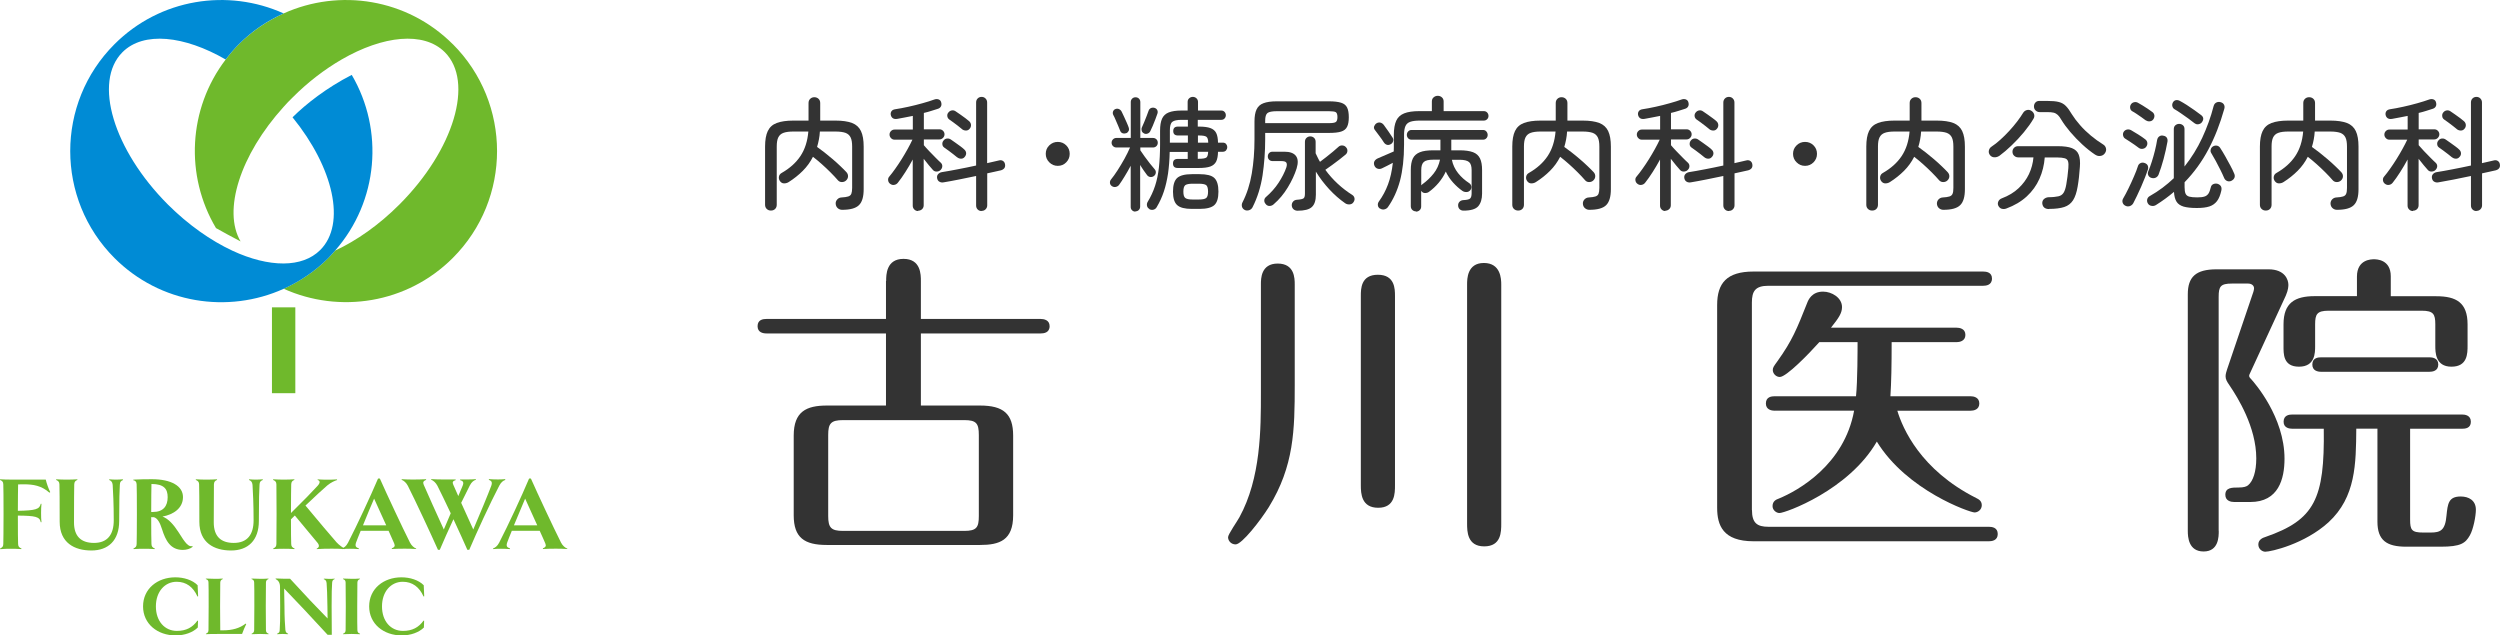 <?xml version="1.0" encoding="UTF-8"?><svg id="_レイヤー_1" xmlns="http://www.w3.org/2000/svg" viewBox="0 0 303.73 77.2"><defs><style>.cls-1{fill:#008bd5;}.cls-2{fill:#333;}.cls-3{fill:#6fb92c;}</style></defs><g><path class="cls-2" d="M93.65,25.58c-.19,0-.35-.06-.49-.19-.14-.13-.21-.3-.21-.51v-7.07c0-.8,.11-1.43,.33-1.89s.58-.79,1.09-.98,1.18-.29,2.02-.29h1.84v-2.13c0-.22,.07-.39,.21-.52,.14-.13,.3-.19,.49-.19,.2,0,.37,.06,.51,.19,.14,.13,.21,.3,.21,.52v2.13h1.86c.84,0,1.51,.1,2.01,.29s.86,.52,1.08,.98,.33,1.09,.33,1.89v5.18c0,.92-.19,1.57-.58,1.94-.39,.38-1.07,.56-2.04,.56-.2,0-.38-.07-.53-.2s-.24-.32-.25-.55c-.01-.2,.06-.37,.2-.52s.31-.22,.5-.23c.36-.02,.63-.06,.82-.12,.19-.06,.32-.17,.38-.33s.1-.39,.1-.7v-5.03c0-.49-.06-.86-.19-1.12s-.33-.44-.62-.55c-.29-.1-.69-.16-1.21-.16h-1.9c-.02,.34-.06,.66-.12,.97-.06,.31-.13,.61-.22,.9,.27,.19,.57,.41,.9,.67s.66,.53,1,.82c.34,.29,.65,.57,.94,.85,.29,.27,.53,.52,.73,.73,.14,.16,.2,.33,.19,.52-.01,.19-.09,.35-.24,.49-.14,.13-.31,.19-.51,.19-.2,0-.36-.08-.49-.23-.25-.29-.55-.61-.89-.95-.34-.34-.7-.68-1.07-1.01-.37-.33-.72-.62-1.06-.88-.32,.63-.73,1.2-1.23,1.7s-1.07,.96-1.72,1.37c-.17,.11-.36,.16-.56,.16-.21,0-.37-.1-.5-.28-.12-.17-.16-.35-.12-.55s.15-.34,.33-.44c.98-.56,1.74-1.24,2.28-2.05,.54-.81,.86-1.8,.96-2.98h-1.81c-.51,0-.91,.05-1.21,.16-.29,.1-.5,.29-.63,.55s-.19,.63-.19,1.12v7.07c0,.21-.07,.38-.2,.51-.14,.13-.3,.19-.5,.19Z"/><path class="cls-2" d="M111.54,25.64c-.18,0-.33-.06-.46-.19s-.19-.28-.19-.47v-5.6c-.28,.52-.58,1.03-.9,1.53s-.62,.93-.91,1.29c-.11,.14-.25,.23-.43,.26-.18,.04-.35-.01-.52-.14-.13-.1-.21-.24-.23-.41s.02-.33,.14-.46c.22-.26,.46-.57,.72-.94s.52-.75,.78-1.17c.26-.41,.5-.83,.73-1.24,.23-.41,.42-.79,.58-1.13h-2.17c-.17,0-.31-.06-.43-.19-.12-.12-.18-.27-.18-.43,0-.17,.06-.31,.18-.43s.26-.18,.43-.18h2.22v-1.66c-.33,.07-.65,.13-.97,.19-.32,.06-.62,.12-.91,.17-.24,.04-.42,.01-.55-.08s-.21-.22-.25-.4c-.03-.17,0-.32,.09-.45,.09-.13,.24-.21,.46-.24,.47-.07,1-.17,1.59-.3,.59-.13,1.16-.27,1.72-.43,.55-.15,1.02-.3,1.4-.44,.21-.08,.4-.08,.56-.02,.17,.07,.27,.19,.31,.37,.05,.19,.04,.35-.04,.49s-.2,.23-.37,.28c-.24,.08-.5,.16-.79,.25-.28,.09-.59,.18-.91,.25v1.99h1.9c.17,0,.31,.06,.43,.18s.18,.26,.18,.43c0,.16-.06,.3-.18,.43-.12,.12-.27,.19-.43,.19h-1.9v.7c.16,.19,.37,.43,.64,.71,.27,.28,.54,.56,.8,.82,.26,.27,.47,.46,.61,.59,.13,.12,.19,.26,.19,.42s-.06,.3-.17,.43c-.11,.13-.26,.21-.46,.23s-.36-.04-.49-.17c-.13-.14-.3-.34-.51-.59-.21-.25-.42-.52-.63-.79v5.65c0,.19-.07,.35-.19,.47-.13,.12-.29,.19-.48,.19Zm7.72,0c-.19,0-.35-.06-.48-.19s-.19-.29-.19-.49v-3.58c-.7,.15-1.4,.29-2.09,.43-.69,.14-1.31,.25-1.84,.34-.19,.04-.36,.02-.52-.07-.16-.08-.25-.23-.29-.44-.03-.2,.01-.36,.13-.49s.27-.21,.46-.24c.51-.08,1.14-.19,1.9-.34,.75-.14,1.51-.3,2.25-.46v-7.66c0-.2,.06-.36,.19-.49s.29-.19,.48-.19c.18,0,.34,.06,.47,.19s.2,.29,.2,.49v7.37c.28-.06,.54-.12,.79-.18s.46-.11,.65-.15c.18-.05,.34-.03,.48,.06,.14,.09,.22,.22,.25,.39,.04,.2,.01,.36-.08,.49-.1,.12-.23,.21-.41,.26-.22,.05-.47,.11-.76,.17-.29,.06-.59,.13-.91,.2v3.88c0,.2-.07,.36-.2,.49s-.29,.19-.47,.19Zm-2.98-6.53c-.12-.1-.27-.22-.46-.37-.19-.14-.38-.29-.58-.44s-.37-.27-.52-.37c-.14-.1-.22-.23-.23-.4-.02-.17,.03-.32,.14-.45,.11-.15,.25-.23,.43-.25,.17-.02,.34,.03,.49,.14,.15,.1,.33,.22,.53,.37s.41,.3,.61,.44c.2,.15,.35,.27,.45,.37,.15,.13,.23,.28,.24,.46,0,.17-.06,.33-.19,.47-.11,.13-.25,.2-.42,.2-.17,0-.33-.05-.48-.17Zm.6-3.42c-.12-.1-.27-.22-.46-.37-.19-.15-.38-.29-.58-.44-.2-.15-.37-.27-.52-.37-.13-.1-.21-.23-.23-.4s.02-.32,.14-.45c.12-.15,.27-.23,.44-.25,.17-.02,.33,.03,.47,.14,.15,.1,.33,.23,.54,.37,.21,.15,.41,.3,.61,.44,.19,.14,.35,.27,.46,.37,.14,.13,.21,.28,.22,.46,0,.18-.05,.33-.18,.47-.11,.13-.25,.2-.43,.2-.17,0-.34-.05-.49-.17Z"/><path class="cls-2" d="M128.51,20.15c-.4,0-.74-.14-1.03-.43s-.43-.63-.43-1.03,.14-.75,.43-1.03,.63-.42,1.03-.42,.75,.14,1.03,.42,.42,.62,.42,1.03-.14,.74-.42,1.03-.62,.43-1.03,.43Z"/><path class="cls-2" d="M137.95,25.71c-.16,0-.3-.05-.41-.16-.12-.11-.17-.25-.17-.42v-4.99c-.24,.45-.48,.88-.73,1.28-.24,.4-.47,.75-.68,1.04-.1,.13-.23,.21-.4,.25-.17,.04-.33,0-.48-.1-.14-.1-.22-.23-.23-.39s.03-.3,.14-.43c.23-.28,.49-.64,.78-1.09s.57-.92,.85-1.42c.27-.5,.5-.95,.67-1.36h-1.65c-.17,0-.31-.06-.42-.17s-.17-.25-.17-.41,.06-.3,.17-.41,.25-.17,.42-.17h1.74v-4.36c0-.17,.06-.31,.17-.42,.11-.11,.25-.16,.41-.16s.3,.05,.41,.16c.11,.11,.17,.25,.17,.42v4.36h1.53c.18,0,.32,.06,.43,.17s.16,.25,.16,.41-.05,.3-.16,.41-.25,.17-.43,.17h-1.53v.34c.14,.21,.31,.46,.52,.75,.21,.29,.42,.57,.64,.85,.22,.28,.41,.51,.58,.7,.11,.13,.16,.27,.14,.43s-.09,.29-.22,.39c-.13,.1-.27,.14-.43,.13-.16-.02-.29-.09-.4-.22-.13-.17-.27-.36-.42-.58-.15-.21-.29-.44-.43-.67v5.06c0,.17-.06,.31-.17,.42-.11,.11-.25,.16-.41,.16Zm-1.11-9.54c-.16,.06-.31,.07-.45,.02-.14-.05-.24-.15-.3-.31-.06-.16-.14-.36-.24-.59-.1-.23-.2-.47-.31-.72-.1-.25-.2-.45-.29-.61-.07-.15-.07-.29-.02-.43,.06-.14,.15-.23,.28-.28,.15-.06,.29-.06,.43,0,.14,.06,.25,.16,.33,.31,.08,.16,.18,.36,.29,.61,.11,.25,.22,.49,.33,.73s.18,.43,.23,.57c.06,.17,.06,.32,0,.44-.06,.12-.16,.22-.3,.28Zm2.16,.04c-.15-.07-.25-.17-.29-.31-.04-.14-.04-.28,.02-.42,.09-.18,.18-.39,.28-.64,.1-.24,.2-.49,.3-.75,.1-.25,.18-.47,.24-.65,.05-.14,.14-.24,.28-.31,.14-.06,.29-.07,.45-.02,.15,.05,.26,.14,.32,.27s.07,.27,.02,.42c-.06,.19-.14,.42-.25,.69-.1,.27-.21,.54-.32,.8s-.21,.48-.3,.65c-.07,.14-.18,.24-.33,.29-.15,.06-.29,.05-.43-.02Zm.63,9.17c-.16-.09-.25-.22-.28-.39-.03-.17,0-.32,.08-.46,.38-.62,.68-1.27,.9-1.94,.22-.67,.38-1.42,.47-2.25,.09-.82,.14-1.76,.14-2.81v-1.66c0-.61,.08-1.09,.24-1.45,.16-.35,.43-.61,.81-.76,.38-.15,.89-.23,1.54-.23h.76v-1.05c0-.18,.06-.33,.19-.44,.12-.11,.27-.17,.44-.17s.32,.06,.44,.17c.12,.12,.19,.26,.19,.44v1.05h2.83c.17,0,.3,.06,.4,.17,.1,.11,.15,.24,.15,.4,0,.15-.05,.28-.15,.39-.1,.11-.23,.17-.4,.17h-2.86v.82h.13c.6,0,1.07,.06,1.4,.18,.33,.12,.57,.32,.71,.6,.14,.28,.21,.67,.22,1.17h.58c.17,0,.3,.05,.4,.16,.09,.11,.14,.24,.14,.39s-.05,.28-.14,.39c-.1,.11-.23,.17-.4,.17h-.58c-.01,.5-.08,.89-.22,1.18-.14,.28-.38,.49-.71,.61-.33,.12-.8,.18-1.4,.18h-2.56c-.39,0-.58-.18-.58-.55s.19-.55,.58-.55h1.21v-.85h-2.19c-.02,.96-.09,1.83-.2,2.61-.12,.78-.28,1.5-.5,2.17-.22,.67-.51,1.31-.88,1.93-.09,.16-.22,.26-.4,.31-.18,.04-.35,.02-.51-.08Zm2.5-8.05h2.19v-.87h-1.2c-.39,0-.58-.18-.58-.54s.19-.54,.58-.54h1.2v-.82h-.75c-.57,0-.95,.08-1.15,.25s-.29,.51-.29,1.02v1.5Zm2.67,8.05c-.85,0-1.44-.15-1.78-.46-.34-.3-.51-.85-.51-1.64s.17-1.35,.51-1.66c.34-.3,.93-.46,1.78-.46h.94c.86,0,1.46,.15,1.79,.46,.33,.31,.5,.86,.5,1.66s-.17,1.34-.5,1.64-.93,.46-1.79,.46h-.94Zm.09-1.14h.76c.44,0,.74-.06,.89-.18,.15-.12,.23-.38,.23-.78s-.08-.67-.23-.79c-.15-.11-.45-.17-.89-.17h-.76c-.43,0-.72,.06-.88,.17-.16,.12-.24,.38-.24,.79s.08,.66,.24,.78c.16,.12,.45,.18,.88,.18Zm.64-6.91h1.26c0-.38-.09-.62-.23-.72-.15-.1-.44-.15-.89-.15h-.13v.87Zm0,1.96h.13c.45,0,.75-.05,.89-.14,.14-.09,.22-.33,.23-.71h-1.26v.85Z"/><path class="cls-2" d="M151.2,25.49c-.16-.08-.26-.21-.31-.38-.04-.18-.03-.34,.05-.5,.54-1.05,.92-2.22,1.14-3.52,.22-1.3,.33-2.68,.33-4.15v-2.16c0-.63,.08-1.12,.25-1.48,.17-.36,.44-.61,.84-.76,.39-.15,.93-.23,1.61-.23h6.35c.63,0,1.12,.06,1.47,.17s.59,.3,.73,.58c.14,.28,.21,.67,.21,1.18s-.07,.89-.21,1.17c-.14,.28-.38,.47-.73,.58s-.84,.16-1.47,.16h-7.75v.78c0,1.51-.11,2.97-.32,4.38-.22,1.41-.62,2.7-1.22,3.88-.09,.17-.23,.29-.42,.35-.19,.06-.37,.05-.55-.04Zm2.59-.69c-.13-.12-.19-.27-.19-.43s.06-.31,.19-.42c.62-.54,1.14-1.12,1.55-1.75,.41-.63,.73-1.25,.94-1.86,.08-.26,.08-.45,0-.58-.08-.13-.28-.19-.61-.19h-1.05c-.18,0-.32-.05-.43-.16s-.16-.24-.16-.4c0-.17,.05-.31,.16-.42s.25-.16,.43-.16h1.42c.68,0,1.15,.17,1.41,.52s.28,.85,.08,1.51c-.24,.76-.6,1.53-1.08,2.32s-1.04,1.46-1.69,2.02c-.13,.13-.29,.2-.47,.22-.19,.02-.35-.05-.49-.19Zm-.08-9.84h7.75c.41,0,.68-.04,.82-.13,.14-.09,.21-.29,.21-.6s-.07-.52-.2-.6-.41-.12-.82-.12h-6.37c-.55,0-.92,.08-1.11,.22-.19,.15-.28,.46-.28,.93v.3Zm3.93,10.64c-.19,0-.35-.06-.48-.17s-.2-.26-.22-.45c-.01-.19,.04-.35,.16-.49,.11-.13,.27-.21,.46-.22,.44-.03,.71-.09,.82-.18,.11-.09,.16-.28,.16-.57v-6.29c0-.2,.06-.36,.19-.48,.13-.12,.28-.18,.46-.18s.33,.06,.46,.18c.13,.12,.19,.28,.19,.48v1.39c.08,.17,.16,.34,.25,.52,.08,.18,.18,.35,.28,.52,.22-.16,.47-.35,.76-.58,.28-.23,.56-.45,.83-.67s.48-.41,.63-.55c.14-.14,.3-.2,.49-.19,.18,.01,.33,.08,.44,.21,.13,.13,.19,.28,.18,.46-.01,.18-.08,.32-.22,.44-.22,.18-.47,.38-.76,.61-.29,.23-.58,.44-.88,.66-.3,.21-.57,.41-.82,.58,.44,.61,.94,1.17,1.5,1.69s1.15,.97,1.77,1.36c.15,.1,.24,.23,.27,.39s0,.32-.12,.49c-.1,.16-.25,.25-.45,.27-.2,.02-.38-.02-.55-.13-.69-.48-1.34-1.05-1.95-1.71-.61-.66-1.15-1.37-1.62-2.14v2.8c0,.7-.16,1.2-.49,1.5-.32,.3-.9,.45-1.73,.45Z"/><path class="cls-2" d="M167.66,25.35c-.16-.11-.25-.25-.26-.42-.02-.17,.03-.32,.13-.46,.45-.62,.82-1.31,1.1-2.06,.28-.75,.48-1.63,.59-2.63-.22,.12-.45,.24-.69,.36s-.45,.22-.63,.31c-.18,.09-.36,.1-.54,.04-.18-.06-.31-.19-.39-.39-.07-.2-.06-.37,.02-.52,.08-.14,.22-.26,.4-.34,.15-.07,.34-.15,.58-.25,.23-.1,.47-.2,.72-.31s.46-.2,.64-.28c0-.14,.01-.28,.01-.42v-1.59c0-.73,.1-1.3,.29-1.72,.19-.42,.52-.72,.97-.9,.45-.18,1.07-.27,1.85-.27h1.51v-1.17c0-.21,.07-.38,.21-.5,.14-.12,.3-.19,.5-.19s.37,.06,.51,.19c.14,.12,.21,.29,.21,.5v1.17h4.88c.17,0,.31,.06,.41,.17,.1,.11,.16,.25,.16,.41s-.05,.29-.16,.4c-.11,.11-.24,.17-.41,.17h-7.76c-.51,0-.9,.05-1.18,.15-.28,.1-.47,.27-.58,.52-.11,.25-.17,.6-.17,1.06v1.2c0,1.69-.17,3.14-.49,4.37-.33,1.22-.82,2.29-1.47,3.21-.11,.15-.26,.24-.44,.28-.18,.04-.36,0-.52-.11Zm1.27-7.82c-.16,.09-.31,.11-.46,.05-.14-.05-.26-.15-.35-.29-.13-.21-.3-.46-.52-.75-.22-.29-.41-.54-.57-.76-.11-.14-.13-.29-.08-.44,.06-.15,.16-.28,.3-.37,.16-.09,.32-.11,.47-.07s.29,.13,.4,.28c.17,.23,.36,.49,.56,.78s.37,.54,.5,.75c.1,.14,.12,.29,.07,.46-.05,.16-.16,.29-.32,.37Zm3.1,8.15c-.17,0-.32-.06-.44-.17-.12-.11-.19-.27-.19-.46v-4.39c0-.59,.08-1.06,.25-1.41,.17-.35,.46-.6,.86-.76s.95-.23,1.64-.23h.85v-1.29h-3.51c-.17,0-.31-.06-.41-.17-.1-.11-.16-.25-.16-.41s.05-.3,.16-.42c.11-.12,.24-.18,.41-.18h8.68c.17,0,.31,.06,.41,.18,.1,.12,.16,.26,.16,.42s-.05,.3-.16,.41c-.11,.12-.24,.17-.41,.17h-3.85v1.29h.99c.7,0,1.25,.08,1.65,.23s.68,.41,.85,.76c.17,.35,.25,.82,.25,1.41v2.86c0,.67-.16,1.18-.47,1.54-.31,.35-.91,.53-1.79,.53-.19,0-.34-.06-.46-.17-.12-.11-.18-.26-.19-.44s.04-.33,.16-.46c.12-.13,.28-.2,.49-.21,.41-.02,.68-.08,.8-.19,.12-.1,.19-.32,.19-.65v-2.8c0-.47-.1-.8-.31-.98-.21-.18-.59-.28-1.16-.28h-.93c.12,.61,.38,1.15,.76,1.63s.84,.88,1.35,1.21c.14,.09,.22,.22,.25,.39,.02,.17-.01,.32-.11,.45-.12,.15-.27,.23-.45,.24-.18,.01-.35-.03-.51-.13-.41-.29-.79-.63-1.15-1.03s-.65-.84-.88-1.33c-.22,.49-.51,.94-.86,1.36s-.74,.78-1.16,1.09c-.14,.11-.3,.16-.49,.16s-.33-.07-.44-.22l-.04-.04v1.89c0,.19-.06,.34-.19,.46s-.28,.17-.46,.17Zm.64-3.16s.07-.09,.12-.12c.53-.38,.99-.82,1.38-1.31,.39-.49,.65-1.06,.78-1.69h-.81c-.57,0-.96,.09-1.16,.28-.21,.19-.31,.51-.31,.98v1.86Z"/><path class="cls-2" d="M184.44,25.58c-.19,0-.36-.06-.5-.19s-.21-.3-.21-.51v-7.07c0-.8,.11-1.43,.33-1.89s.58-.79,1.09-.98c.5-.19,1.18-.29,2.02-.29h1.84v-2.13c0-.22,.07-.39,.21-.52s.3-.19,.49-.19c.2,0,.37,.06,.51,.19s.21,.3,.21,.52v2.13h1.86c.84,0,1.51,.1,2.01,.29,.5,.19,.86,.52,1.08,.98s.33,1.09,.33,1.89v5.18c0,.92-.2,1.57-.58,1.94-.39,.38-1.07,.56-2.04,.56-.2,0-.38-.07-.53-.2-.16-.13-.24-.32-.25-.55-.01-.2,.06-.37,.2-.52,.14-.14,.31-.22,.5-.23,.36-.02,.63-.06,.82-.12,.19-.06,.32-.17,.38-.33,.06-.16,.1-.39,.1-.7v-5.03c0-.49-.06-.86-.19-1.12s-.33-.44-.62-.55c-.29-.1-.69-.16-1.21-.16h-1.9c-.02,.34-.06,.66-.12,.97s-.13,.61-.22,.9c.27,.19,.57,.41,.9,.67,.33,.26,.67,.53,1,.82,.34,.29,.65,.57,.94,.85,.29,.27,.53,.52,.73,.73,.14,.16,.2,.33,.19,.52s-.09,.35-.24,.49c-.14,.13-.31,.19-.51,.19-.2,0-.36-.08-.49-.23-.25-.29-.55-.61-.89-.95s-.7-.68-1.07-1.01c-.37-.33-.72-.62-1.06-.88-.32,.63-.73,1.2-1.23,1.7-.5,.5-1.07,.96-1.72,1.37-.17,.11-.36,.16-.56,.16-.21,0-.37-.1-.5-.28-.12-.17-.16-.35-.12-.55s.15-.34,.33-.44c.98-.56,1.74-1.24,2.28-2.05,.54-.81,.86-1.8,.96-2.98h-1.81c-.51,0-.91,.05-1.21,.16-.29,.1-.5,.29-.63,.55s-.19,.63-.19,1.12v7.07c0,.21-.07,.38-.2,.51-.14,.13-.3,.19-.5,.19Z"/><path class="cls-2" d="M202.33,25.64c-.18,0-.33-.06-.46-.19s-.19-.28-.19-.47v-5.6c-.28,.52-.58,1.03-.9,1.53-.32,.5-.62,.93-.91,1.29-.11,.14-.25,.23-.43,.26-.18,.04-.36-.01-.52-.14-.13-.1-.21-.24-.23-.41-.03-.17,.02-.33,.14-.46,.22-.26,.46-.57,.72-.94s.52-.75,.78-1.17c.26-.41,.5-.83,.73-1.24,.23-.41,.42-.79,.58-1.13h-2.17c-.17,0-.31-.06-.43-.19-.12-.12-.18-.27-.18-.43,0-.17,.06-.31,.18-.43,.12-.12,.26-.18,.43-.18h2.22v-1.66c-.33,.07-.65,.13-.97,.19-.32,.06-.62,.12-.91,.17-.24,.04-.42,.01-.55-.08s-.21-.22-.25-.4c-.03-.17,0-.32,.09-.45,.09-.13,.24-.21,.46-.24,.47-.07,1-.17,1.59-.3,.59-.13,1.16-.27,1.71-.43,.55-.15,1.02-.3,1.4-.44,.21-.08,.4-.08,.56-.02,.17,.07,.27,.19,.31,.37,.05,.19,.04,.35-.04,.49s-.21,.23-.38,.28c-.24,.08-.5,.16-.79,.25-.29,.09-.59,.18-.91,.25v1.99h1.9c.17,0,.31,.06,.43,.18,.12,.12,.18,.26,.18,.43,0,.16-.06,.3-.18,.43-.12,.12-.26,.19-.43,.19h-1.9v.7c.16,.19,.37,.43,.64,.71,.27,.28,.54,.56,.8,.82,.26,.27,.47,.46,.61,.59,.13,.12,.19,.26,.19,.42s-.05,.3-.17,.43c-.11,.13-.26,.21-.46,.23-.19,.02-.36-.04-.49-.17-.13-.14-.3-.34-.51-.59s-.42-.52-.63-.79v5.65c0,.19-.07,.35-.2,.47s-.29,.19-.48,.19Zm7.72,0c-.19,0-.35-.06-.48-.19s-.2-.29-.2-.49v-3.58c-.7,.15-1.4,.29-2.09,.43-.69,.14-1.31,.25-1.84,.34-.19,.04-.36,.02-.52-.07s-.25-.23-.29-.44c-.03-.2,.01-.36,.13-.49,.12-.13,.27-.21,.46-.24,.51-.08,1.14-.19,1.9-.34,.75-.14,1.51-.3,2.25-.46v-7.66c0-.2,.07-.36,.2-.49s.29-.19,.48-.19c.18,0,.34,.06,.47,.19s.2,.29,.2,.49v7.37c.28-.06,.54-.12,.79-.18,.24-.06,.46-.11,.65-.15,.18-.05,.34-.03,.48,.06s.22,.22,.25,.39c.04,.2,.01,.36-.08,.49-.1,.12-.23,.21-.41,.26-.22,.05-.47,.11-.76,.17s-.59,.13-.91,.2v3.88c0,.2-.07,.36-.2,.49s-.29,.19-.47,.19Zm-2.98-6.53c-.12-.1-.28-.22-.46-.37-.19-.14-.38-.29-.58-.44-.19-.15-.37-.27-.52-.37-.14-.1-.22-.23-.23-.4s.03-.32,.14-.45c.11-.15,.25-.23,.43-.25s.34,.03,.49,.14c.15,.1,.33,.22,.53,.37,.21,.15,.41,.3,.61,.44,.2,.15,.35,.27,.45,.37,.15,.13,.23,.28,.24,.46,0,.17-.06,.33-.2,.47-.11,.13-.25,.2-.42,.2-.17,0-.33-.05-.48-.17Zm.6-3.42c-.12-.1-.27-.22-.46-.37-.18-.15-.38-.29-.58-.44-.2-.15-.38-.27-.52-.37-.13-.1-.21-.23-.23-.4-.02-.17,.03-.32,.14-.45,.12-.15,.27-.23,.44-.25,.17-.02,.33,.03,.47,.14,.15,.1,.33,.23,.54,.37,.21,.15,.41,.3,.61,.44,.2,.14,.35,.27,.46,.37,.14,.13,.21,.28,.22,.46,0,.18-.05,.33-.18,.47-.11,.13-.25,.2-.43,.2-.17,0-.34-.05-.49-.17Z"/><path class="cls-2" d="M219.3,20.15c-.4,0-.74-.14-1.03-.43-.29-.28-.43-.63-.43-1.03s.14-.75,.43-1.03c.28-.28,.63-.42,1.03-.42s.75,.14,1.03,.42c.28,.28,.42,.62,.42,1.03s-.14,.74-.42,1.03c-.28,.28-.62,.43-1.03,.43Z"/><path class="cls-2" d="M227.44,25.58c-.19,0-.35-.06-.49-.19-.14-.13-.21-.3-.21-.51v-7.07c0-.8,.11-1.43,.33-1.89s.58-.79,1.09-.98c.5-.19,1.18-.29,2.01-.29h1.84v-2.13c0-.22,.07-.39,.21-.52,.14-.13,.3-.19,.5-.19s.37,.06,.51,.19c.14,.13,.21,.3,.21,.52v2.13h1.86c.84,0,1.51,.1,2.01,.29,.5,.19,.86,.52,1.08,.98s.33,1.09,.33,1.89v5.18c0,.92-.19,1.57-.58,1.94-.39,.38-1.07,.56-2.04,.56-.2,0-.38-.07-.53-.2-.15-.13-.24-.32-.25-.55,0-.2,.06-.37,.2-.52,.14-.14,.31-.22,.5-.23,.36-.02,.63-.06,.82-.12s.32-.17,.38-.33c.07-.16,.1-.39,.1-.7v-5.03c0-.49-.06-.86-.19-1.12s-.33-.44-.62-.55c-.29-.1-.69-.16-1.21-.16h-1.9c-.02,.34-.06,.66-.12,.97-.06,.31-.13,.61-.22,.9,.27,.19,.57,.41,.9,.67,.33,.26,.66,.53,1,.82s.65,.57,.94,.85c.29,.27,.53,.52,.73,.73,.14,.16,.21,.33,.2,.52-.01,.19-.09,.35-.24,.49-.14,.13-.31,.19-.51,.19-.2,0-.37-.08-.5-.23-.25-.29-.55-.61-.89-.95-.34-.34-.7-.68-1.07-1.01-.37-.33-.72-.62-1.06-.88-.32,.63-.73,1.2-1.23,1.7-.5,.5-1.07,.96-1.72,1.37-.17,.11-.36,.16-.56,.16s-.37-.1-.5-.28c-.12-.17-.16-.35-.12-.55s.15-.34,.33-.44c.98-.56,1.74-1.24,2.28-2.05s.86-1.8,.96-2.98h-1.81c-.51,0-.91,.05-1.21,.16-.29,.1-.5,.29-.63,.55s-.19,.63-.19,1.12v7.07c0,.21-.07,.38-.2,.51s-.3,.19-.5,.19Z"/><path class="cls-2" d="M242.89,18.94c-.18,.12-.38,.18-.59,.17-.21,0-.39-.09-.53-.26-.13-.17-.18-.35-.14-.55s.14-.36,.32-.48c.35-.23,.71-.51,1.08-.85,.37-.33,.73-.69,1.08-1.07,.35-.38,.67-.76,.96-1.14,.29-.38,.53-.73,.73-1.06,.11-.17,.26-.28,.45-.33,.19-.05,.37-.02,.54,.09,.17,.1,.28,.25,.34,.43,.05,.19,.03,.37-.08,.54-.31,.53-.7,1.07-1.16,1.63-.46,.56-.96,1.09-1.48,1.59-.52,.5-1.02,.93-1.51,1.29Zm6.08,6.46c-.52,0-.8-.23-.85-.69-.01-.22,.06-.4,.21-.53,.15-.13,.34-.21,.57-.22,.51,0,.9-.05,1.18-.11,.28-.06,.49-.21,.63-.43,.14-.22,.25-.56,.33-1.02,.05-.29,.1-.6,.14-.93s.08-.68,.11-1.05c.03-.36,.02-.63-.04-.82-.06-.19-.19-.31-.4-.37-.21-.06-.51-.1-.92-.1h-1.51c-.07,.92-.28,1.78-.64,2.59-.36,.81-.87,1.52-1.54,2.14s-1.5,1.11-2.5,1.48c-.19,.07-.38,.07-.56,.02-.18-.06-.32-.19-.41-.39-.07-.17-.06-.34,.02-.51,.08-.17,.22-.29,.41-.36,.82-.31,1.5-.72,2.04-1.23,.54-.51,.97-1.09,1.27-1.73,.3-.64,.48-1.32,.54-2.02h-1.86c-.19,0-.35-.07-.49-.2s-.2-.3-.2-.49,.07-.35,.2-.48,.3-.19,.49-.19h4.81c.75,0,1.33,.08,1.73,.24s.68,.42,.82,.79c.14,.36,.19,.86,.14,1.49-.03,.45-.07,.87-.11,1.25-.04,.38-.1,.76-.16,1.13-.12,.72-.31,1.28-.56,1.67s-.61,.67-1.07,.82c-.46,.15-1.07,.23-1.83,.23Zm5.6-6.59c-.54-.36-1.07-.78-1.6-1.27-.53-.49-1.01-.99-1.45-1.51-.44-.52-.8-1.01-1.08-1.47-.15-.26-.29-.46-.43-.59-.14-.13-.31-.23-.5-.28-.2-.05-.46-.07-.8-.07h-.91c-.19,0-.35-.07-.49-.2s-.2-.3-.2-.49,.06-.35,.18-.48c.12-.13,.28-.19,.46-.19h.96c.6,0,1.07,.04,1.42,.13s.63,.25,.86,.49c.23,.23,.47,.57,.73,1.01,.27,.43,.6,.87,1,1.32,.39,.45,.83,.87,1.31,1.27s.97,.75,1.47,1.06c.19,.11,.31,.27,.36,.48,.05,.21,0,.4-.12,.58-.13,.19-.31,.31-.53,.34-.22,.04-.43,0-.62-.13Z"/><path class="cls-2" d="M258.19,24.98c-.16-.08-.26-.21-.31-.37-.05-.17-.03-.34,.08-.52,.19-.32,.4-.72,.63-1.19,.23-.47,.45-.95,.66-1.44,.21-.48,.38-.91,.49-1.27,.05-.17,.15-.29,.31-.37,.15-.08,.32-.08,.5-.02,.2,.07,.33,.18,.39,.33,.06,.15,.06,.31,.01,.48-.09,.27-.21,.59-.35,.95-.15,.36-.3,.74-.47,1.13s-.34,.76-.51,1.11c-.17,.35-.32,.65-.45,.9-.09,.16-.23,.27-.41,.34-.18,.06-.37,.05-.56-.05Zm1.66-7.01c-.14-.11-.31-.23-.52-.38-.21-.14-.41-.28-.61-.41-.21-.14-.38-.25-.53-.34-.13-.08-.21-.2-.25-.37s-.01-.32,.07-.45c.1-.15,.23-.24,.4-.28,.16-.04,.33-.01,.49,.07,.25,.14,.54,.32,.88,.53,.34,.21,.62,.41,.84,.58,.15,.11,.24,.25,.26,.42,.03,.17-.02,.33-.13,.49-.1,.14-.24,.22-.42,.25s-.34-.01-.48-.11Zm.85-3.34c-.14-.11-.31-.24-.52-.38-.21-.14-.42-.28-.61-.42-.2-.13-.37-.24-.51-.31-.14-.08-.23-.2-.26-.37-.03-.17,0-.32,.08-.45,.09-.15,.22-.24,.39-.28,.17-.04,.33-.02,.48,.07,.15,.08,.33,.19,.55,.32s.43,.27,.64,.41c.21,.14,.4,.27,.55,.39,.14,.1,.22,.23,.25,.4,.02,.17-.02,.33-.13,.49-.1,.14-.24,.22-.42,.24s-.34-.02-.48-.12Zm6.17,10.64c-.66,0-1.19-.06-1.58-.17-.39-.12-.68-.31-.86-.6s-.28-.68-.31-1.19c-.68,.58-1.41,1.11-2.19,1.6-.16,.1-.34,.14-.54,.1-.2-.03-.35-.13-.45-.31-.09-.16-.11-.32-.07-.49s.15-.3,.31-.39c.55-.31,1.07-.65,1.55-1.01,.48-.36,.94-.75,1.37-1.16v-5.96c0-.2,.06-.36,.19-.47s.28-.17,.46-.17,.33,.06,.46,.17,.19,.27,.19,.47v4.54c.85-1.07,1.57-2.23,2.15-3.48,.58-1.25,1.05-2.54,1.39-3.87,.06-.21,.17-.35,.34-.43,.17-.08,.34-.09,.53-.03,.18,.05,.31,.15,.39,.3s.09,.32,.03,.52c-.51,1.81-1.15,3.45-1.93,4.92-.78,1.47-1.74,2.8-2.89,3.98v.6c0,.35,.04,.61,.12,.79,.08,.18,.23,.3,.45,.36s.54,.09,.96,.09c.38,0,.67-.03,.88-.1,.21-.06,.37-.19,.49-.36,.11-.17,.21-.43,.29-.77,.04-.18,.14-.31,.3-.38,.16-.07,.33-.09,.52-.04,.4,.14,.55,.42,.45,.85-.12,.53-.29,.95-.52,1.25s-.53,.52-.92,.65-.9,.19-1.54,.19Zm-5.5-3.66c-.17-.05-.29-.15-.37-.31-.07-.16-.08-.32,0-.49,.15-.35,.29-.74,.43-1.18,.14-.44,.27-.89,.38-1.34,.11-.45,.2-.88,.26-1.27,.04-.21,.13-.36,.28-.46s.31-.12,.5-.07c.18,.03,.31,.11,.4,.24,.08,.13,.11,.29,.08,.48-.12,.68-.28,1.38-.47,2.1-.2,.72-.4,1.36-.61,1.9-.07,.17-.18,.29-.34,.37s-.34,.09-.54,.03Zm5.27-6.62c-.21-.17-.46-.36-.76-.58-.3-.21-.6-.43-.91-.64-.3-.21-.57-.38-.8-.51-.13-.08-.21-.2-.25-.37-.04-.16,0-.32,.08-.46,.08-.14,.2-.23,.35-.26,.16-.03,.31,0,.47,.08,.25,.13,.53,.3,.85,.5,.31,.21,.62,.41,.93,.63,.3,.21,.57,.41,.79,.58,.33,.24,.38,.53,.13,.88-.09,.13-.22,.21-.4,.25-.18,.04-.34,0-.48-.11Zm4.48,6.97c-.19,.09-.37,.1-.54,.03s-.29-.19-.37-.38c-.12-.29-.27-.61-.45-.97-.18-.36-.37-.72-.56-1.08-.2-.36-.38-.68-.55-.96-.09-.14-.11-.29-.06-.46,.05-.17,.15-.29,.3-.37,.15-.08,.31-.1,.47-.07,.16,.04,.29,.13,.38,.28,.2,.3,.4,.64,.61,1.01,.21,.37,.41,.74,.61,1.11,.2,.36,.35,.69,.47,.97,.09,.19,.1,.36,.04,.52-.07,.16-.18,.28-.35,.36Z"/><path class="cls-2" d="M275.26,25.58c-.19,0-.35-.06-.49-.19-.14-.13-.21-.3-.21-.51v-7.07c0-.8,.11-1.43,.33-1.89s.58-.79,1.09-.98c.5-.19,1.18-.29,2.01-.29h1.84v-2.13c0-.22,.07-.39,.21-.52,.14-.13,.3-.19,.5-.19s.37,.06,.51,.19c.14,.13,.21,.3,.21,.52v2.13h1.86c.84,0,1.51,.1,2.01,.29,.5,.19,.86,.52,1.08,.98s.33,1.09,.33,1.89v5.18c0,.92-.19,1.57-.58,1.94-.39,.38-1.07,.56-2.04,.56-.2,0-.38-.07-.53-.2-.15-.13-.24-.32-.25-.55,0-.2,.06-.37,.2-.52,.14-.14,.31-.22,.5-.23,.36-.02,.63-.06,.82-.12s.32-.17,.38-.33c.07-.16,.1-.39,.1-.7v-5.03c0-.49-.06-.86-.19-1.12s-.33-.44-.62-.55c-.29-.1-.69-.16-1.21-.16h-1.9c-.02,.34-.06,.66-.12,.97-.06,.31-.13,.61-.22,.9,.27,.19,.57,.41,.9,.67,.33,.26,.66,.53,1,.82s.65,.57,.94,.85c.29,.27,.53,.52,.73,.73,.14,.16,.21,.33,.2,.52-.01,.19-.09,.35-.24,.49-.14,.13-.31,.19-.51,.19-.2,0-.37-.08-.5-.23-.25-.29-.55-.61-.89-.95-.34-.34-.7-.68-1.07-1.01-.37-.33-.72-.62-1.06-.88-.32,.63-.73,1.2-1.23,1.7-.5,.5-1.07,.96-1.72,1.37-.17,.11-.36,.16-.56,.16s-.37-.1-.5-.28c-.12-.17-.16-.35-.12-.55s.15-.34,.33-.44c.98-.56,1.74-1.24,2.28-2.05s.86-1.8,.96-2.98h-1.81c-.51,0-.91,.05-1.21,.16-.29,.1-.5,.29-.63,.55s-.19,.63-.19,1.12v7.07c0,.21-.07,.38-.2,.51s-.3,.19-.5,.19Z"/><path class="cls-2" d="M293.15,25.64c-.18,0-.33-.06-.46-.19s-.19-.28-.19-.47v-5.6c-.28,.52-.58,1.03-.9,1.53-.32,.5-.62,.93-.91,1.29-.11,.14-.25,.23-.43,.26-.18,.04-.35-.01-.52-.14-.13-.1-.21-.24-.23-.41-.02-.17,.02-.33,.14-.46,.22-.26,.46-.57,.72-.94s.52-.75,.78-1.17c.26-.41,.5-.83,.73-1.24,.23-.41,.42-.79,.58-1.13h-2.17c-.17,0-.31-.06-.43-.19-.12-.12-.18-.27-.18-.43,0-.17,.06-.31,.18-.43,.12-.12,.26-.18,.43-.18h2.22v-1.66c-.33,.07-.66,.13-.97,.19s-.62,.12-.91,.17c-.24,.04-.42,.01-.55-.08s-.21-.22-.25-.4c-.03-.17,0-.32,.09-.45,.09-.13,.25-.21,.46-.24,.47-.07,1-.17,1.59-.3,.59-.13,1.16-.27,1.72-.43s1.02-.3,1.4-.44c.21-.08,.4-.08,.56-.02s.27,.19,.31,.37c.05,.19,.04,.35-.04,.49s-.2,.23-.37,.28c-.24,.08-.5,.16-.79,.25-.28,.09-.59,.18-.91,.25v1.99h1.9c.17,0,.31,.06,.43,.18,.12,.12,.18,.26,.18,.43,0,.16-.06,.3-.18,.43-.12,.12-.27,.19-.43,.19h-1.9v.7c.16,.19,.38,.43,.64,.71,.27,.28,.54,.56,.8,.82,.26,.27,.47,.46,.61,.59,.13,.12,.2,.26,.2,.42s-.06,.3-.17,.43c-.11,.13-.26,.21-.46,.23-.2,.02-.36-.04-.49-.17-.13-.14-.3-.34-.51-.59-.21-.25-.42-.52-.63-.79v5.65c0,.19-.07,.35-.19,.47-.13,.12-.29,.19-.48,.19Zm7.72,0c-.19,0-.35-.06-.48-.19s-.19-.29-.19-.49v-3.58c-.7,.15-1.4,.29-2.09,.43-.7,.14-1.31,.25-1.84,.34-.19,.04-.36,.02-.52-.07-.16-.08-.25-.23-.29-.44-.03-.2,.01-.36,.13-.49,.11-.13,.27-.21,.46-.24,.51-.08,1.14-.19,1.9-.34,.75-.14,1.51-.3,2.25-.46v-7.66c0-.2,.06-.36,.19-.49s.29-.19,.48-.19c.18,0,.34,.06,.47,.19s.2,.29,.2,.49v7.37c.28-.06,.54-.12,.79-.18,.25-.06,.46-.11,.65-.15,.18-.05,.34-.03,.48,.06,.14,.09,.22,.22,.25,.39,.04,.2,.01,.36-.08,.49-.09,.12-.23,.21-.41,.26-.22,.05-.47,.11-.76,.17-.29,.06-.59,.13-.91,.2v3.88c0,.2-.07,.36-.2,.49s-.29,.19-.47,.19Zm-2.98-6.53c-.12-.1-.27-.22-.46-.37-.19-.14-.38-.29-.58-.44-.2-.15-.37-.27-.52-.37-.14-.1-.22-.23-.23-.4-.02-.17,.03-.32,.14-.45,.11-.15,.25-.23,.43-.25,.17-.02,.34,.03,.49,.14,.15,.1,.33,.22,.53,.37,.2,.15,.41,.3,.61,.44,.2,.15,.35,.27,.45,.37,.15,.13,.23,.28,.24,.46s-.05,.33-.19,.47c-.11,.13-.25,.2-.42,.2s-.33-.05-.48-.17Zm.6-3.42c-.12-.1-.27-.22-.46-.37-.19-.15-.38-.29-.58-.44s-.37-.27-.52-.37c-.13-.1-.21-.23-.22-.4-.02-.17,.02-.32,.13-.45,.12-.15,.27-.23,.44-.25,.17-.02,.33,.03,.47,.14,.15,.1,.33,.23,.54,.37,.21,.15,.41,.3,.61,.44,.19,.14,.35,.27,.46,.37,.14,.13,.21,.28,.22,.46,0,.18-.05,.33-.18,.47-.11,.13-.25,.2-.43,.2-.17,0-.34-.05-.49-.17Z"/></g><g><path class="cls-2" d="M107.66,34.14c0-.73,0-2.69,2.11-2.69s2.11,1.92,2.11,2.69v4.61h14.56c.38,0,1.08,.12,1.08,.88,0,.81-.73,.88-1.08,.88h-14.56v8.76h7.18c2.84,0,4.03,1,4.03,3.65v9.68c0,3.04-1.65,3.61-4.03,3.61h-18.6c-2.73,0-4.03-.88-4.03-3.61v-9.68c0-2.92,1.54-3.65,4.03-3.65h7.18v-8.76h-14.52c-.42,0-1.08-.12-1.08-.88,0-.81,.69-.88,1.08-.88h14.52v-4.61Zm11.26,18.71c0-1.42-.31-1.81-1.77-1.81h-14.72c-1.5,0-1.81,.42-1.81,1.81v9.84c0,1.42,.35,1.81,1.81,1.81h14.72c1.5,0,1.77-.42,1.77-1.81v-9.84Z"/><path class="cls-2" d="M157.3,46.78c0,5.46-.08,9.84-3.15,14.83-1,1.61-3.27,4.53-4.03,4.53-.54,0-.92-.42-.92-.88,0-.35,1.19-2.04,1.38-2.42,2.61-4.76,2.61-10.72,2.61-15.1v-13.22c0-.65,0-2.5,2.04-2.5s2.07,1.77,2.07,2.54v12.22Zm12.18,12.18c0,.96,0,2.73-2.04,2.73s-2.11-1.73-2.11-2.73v-23.01c0-.85,0-2.57,2.07-2.57s2.08,1.73,2.08,2.57v23.01Zm8.76-24.4c0-.65,0-2.61,2.04-2.61s2.11,1.92,2.11,2.61v29.05c0,1,0,2.77-2.07,2.77s-2.08-1.84-2.08-2.77v-29.05Z"/><path class="cls-2" d="M212.85,61.96c0,1.58,.62,2.04,2,2.04h26.78c.38,0,1.08,.08,1.08,.88s-.73,.88-1.08,.88h-28.59c-3.73,0-4.42-1.96-4.42-4.07v-24.63c0-2.65,1.15-4.07,4.42-4.07h27.89c.38,0,1.08,.08,1.08,.85,0,.81-.73,.88-1.08,.88h-26.09c-1.58,0-2,.65-2,2.04v25.21Zm2.77-12.06c-.38,0-1.08-.12-1.08-.88,0-.81,.69-.88,1.08-.88h9.87c.19-1.77,.19-5.76,.19-6.57h-4.65c-1.27,1.42-4,4.23-4.8,4.23-.46,0-.85-.42-.85-.84,0-.31,.12-.46,.54-1.04,1.84-2.57,2.38-3.96,3.65-7.15,.12-.31,.54-1.34,1.92-1.34,1.04,0,2.3,.73,2.3,1.88,0,.69-.35,1.27-1.34,2.5h15.25c.38,0,1.08,.12,1.08,.88s-.73,.88-1.08,.88h-7.88c0,2.77-.04,4.88-.15,6.57h9.72c.38,0,1.08,.12,1.08,.88s-.69,.88-1.08,.88h-8.88c.65,2.15,2.81,7.18,9.57,10.6,.31,.15,.69,.35,.69,.88s-.46,.88-.88,.88c-.54,0-8.22-2.65-11.87-8.61-3.42,5.92-11.14,8.68-11.83,8.68-.38,0-.84-.35-.84-.84,0-.62,.46-.81,.77-.92,2.34-.96,7.95-4.11,9.14-10.68h-9.64Z"/><path class="cls-2" d="M269.56,64.5c0,.69,0,2.5-1.84,2.5s-1.92-1.77-1.92-2.5v-28.74c0-2.11,.96-3.04,3.5-3.04h6.3c2.04,0,2.42,1.31,2.42,1.88,0,.12,0,.61-.31,1.31l-4.34,9.41c-.08,.15-.12,.27-.12,.35,0,.15,.19,.35,.27,.42,.38,.42,4.03,4.57,4.03,9.64,0,2.46-.73,5.26-4.15,5.26h-1.96c-.38,0-1.08-.12-1.08-.88,0-.88,.81-.88,1.61-.88,.65,0,.96-.12,1.15-.27,.61-.5,1-1.65,1-3.27,0-3.8-2.27-7.42-3.23-8.84-.35-.5-.5-.77-.5-1.15,0-.27,.12-.61,.19-.84l3.19-9.41q.08-.27,.08-.42c0-.35-.31-.58-.73-.58h-1.96c-1.38,0-1.61,.35-1.61,1.61v28.43Zm16.71-12.41c-.04,4.23-.04,8.3-3.38,11.37-2.92,2.65-6.99,3.57-7.68,3.57-.35,0-.84-.31-.84-.88s.5-.81,.88-.92c5.96-2.07,7.19-4.61,7.07-13.14h-3.8c-.35,0-1.08-.08-1.08-.85,0-.81,.69-.88,1.08-.88h20.59c.35,0,1.08,.08,1.08,.88s-.69,.85-1.08,.85h-6.3v11.03c0,1.27,.19,1.58,1.58,1.58h.92c1.19,0,1.77-.27,1.92-2.07,.15-1.42,.23-2.31,1.73-2.31,.96,0,1.84,.46,1.84,1.61,0,.77-.31,2.38-.73,3.11-.54,.96-1.11,1.38-3.54,1.38h-4.19c-2.38,0-3.5-.77-3.5-3.04v-11.3h-2.57Zm.08-16.1v-2.38c0-2.11,1.77-2.11,2.07-2.11,.27,0,2.04,0,2.04,2.07v2.42h5.53c2.42,0,3.8,.77,3.8,3.42v2.57c0,.96,0,2.57-1.96,2.57s-1.96-1.77-1.96-2.54v-2.61c0-1.23-.23-1.65-1.65-1.65h-11.3c-1.42,0-1.65,.42-1.65,1.65v2.65c0,.81,0,2.5-1.96,2.5s-1.88-1.61-1.88-2.54v-2.61c0-2.61,1.38-3.42,3.8-3.42h5.11Zm-4.34,9.18c-.42,0-1.08-.12-1.08-.88,0-.81,.69-.88,1.08-.88h13.14c.35,0,1.08,.08,1.08,.88s-.73,.88-1.08,.88h-13.14Z"/></g><g><g><g><path class="cls-3" d="M6.01,59.86c-.97-.86-1.97-1.02-3.11-1.02-.27,0-.49,0-.7,.01-.01,.51-.03,1.81-.03,3.21,2.15-.04,2.64-.19,2.78-.85h.09c-.04,.41-.05,.69-.05,1.13,0,.46,.01,.73,.05,1.1h-.09c-.13-.66-.63-.78-2.78-.8,0,1.99,.01,3.04,.03,3.45,.01,.31,.13,.44,.4,.54v.08c-.37-.03-.95-.04-1.29-.04s-.92,.01-1.29,.05v-.09c.27-.12,.37-.23,.38-.54,.01-.41,.03-1.63,.03-3.62s-.01-3.21-.03-3.62c-.01-.31-.11-.42-.4-.54v-.08c.38,.03,.95,.04,1.97,.04h3.59c.1,.44,.32,1.07,.54,1.52l-.09,.06Z"/><path class="cls-3" d="M14.97,58.31c-.28,.11-.4,.22-.41,.59-.04,.72-.08,1.66-.08,4.39,0,2.38-1.33,3.59-3.38,3.59s-3.85-.93-3.85-3.49-.01-4.13-.03-4.54c-.01-.31-.13-.42-.4-.54v-.08c.38,.03,.93,.04,1.3,.04,.35,0,.91-.01,1.28-.04v.08c-.25,.1-.37,.23-.38,.54-.01,.41-.03,1.97-.03,4.62,0,1.67,.84,2.49,2.43,2.49,1.67,0,2.4-1.05,2.4-2.74,0-1.93-.08-3.57-.13-4.31-.04-.37-.18-.49-.43-.6l.02-.08c.26,.03,.58,.04,.81,.04s.54-.01,.83-.04l.02,.08Z"/><path class="cls-3" d="M23.4,66.44c-.28,.24-.77,.37-1.19,.37-1.49,0-2.09-1.12-2.53-2.53-.23-.73-.52-1.3-.96-1.44-.12,0-.22,0-.35-.01,0,1.62,.01,2.85,.03,3.26,.01,.31,.13,.44,.4,.54v.08c-.37-.03-.95-.04-1.32-.04-.33,0-.89,.01-1.26,.04v-.08c.27-.12,.37-.23,.38-.54,.01-.41,.03-1.63,.03-3.62s-.01-3.21-.03-3.62c-.01-.33-.17-.47-.4-.5v-.08c.73-.04,1.59-.05,2.26-.05,2.33,0,3.77,.82,3.77,2.17s-1.15,2.12-2.49,2.37c.69,.24,1.34,.95,1.95,1.9,.84,1.35,1.2,1.8,1.69,1.69l.02,.09Zm-5.03-4.24h.22c1.25,0,1.78-.72,1.78-1.8,0-1-.45-1.6-1.97-1.6-.01,.53-.03,1.86-.03,3.4Z"/><path class="cls-3" d="M31.94,58.31c-.28,.11-.4,.22-.41,.59-.04,.72-.08,1.66-.08,4.39,0,2.38-1.33,3.59-3.38,3.59s-3.85-.93-3.85-3.49-.01-4.13-.03-4.54c-.01-.31-.13-.42-.4-.54v-.08c.38,.03,.93,.04,1.3,.04,.35,0,.91-.01,1.28-.04v.08c-.25,.1-.37,.23-.38,.54-.01,.41-.02,1.97-.02,4.62,0,1.67,.84,2.49,2.43,2.49,1.68,0,2.41-1.05,2.41-2.74,0-1.93-.08-3.57-.13-4.31-.04-.37-.18-.49-.43-.6l.02-.08c.26,.03,.58,.04,.81,.04s.54-.01,.83-.04l.03,.08Z"/><path class="cls-3" d="M41.89,66.65v.06c-.36-.04-1.2-.05-1.58-.05-.36,0-1.47,.01-1.83,.05v-.06c.28-.12,.37-.36,.1-.7-.5-.62-1.24-1.49-2.76-3.32l-.47,.46c0,1.62,.01,2.63,.03,3,.01,.31,.13,.44,.4,.54v.08c-.37-.03-.95-.04-1.29-.04s-.92,.01-1.29,.04v-.08c.27-.12,.37-.23,.38-.54,.01-.41,.02-1.63,.02-3.62s-.01-3.21-.02-3.62c-.01-.31-.12-.42-.4-.54v-.08c.38,.03,.95,.04,1.3,.04s.92-.01,1.28-.04v.08c-.25,.1-.37,.23-.38,.54-.01,.4-.03,1.57-.03,3.48,1.59-1.57,2.65-2.66,3.24-3.31,.33-.36,.31-.63,0-.7v-.08c.38,.03,.83,.04,1.21,.04s.83-.01,1.13-.04l.03,.08c-.26,.08-.73,.27-1.2,.66-.63,.55-1.28,1.14-2.65,2.44,1.55,1.87,3.1,3.7,3.77,4.46,.33,.36,.79,.68,1.02,.77Z"/><path class="cls-3" d="M50.56,66.62v.08c-.34-.03-1.06-.04-1.39-.04s-1.27,.01-1.57,.04v-.08c.35-.14,.42-.29,.29-.6-.12-.28-.37-.84-.68-1.53h-3.39c-.24,.6-.45,1.1-.56,1.42-.15,.45-.03,.59,.34,.72v.08c-.31-.03-.82-.04-1.1-.04s-.66,.01-.94,.04l-.02-.08c.26-.08,.51-.26,.74-.69,1.09-2.11,2.75-5.68,3.65-7.8h.22c.83,1.87,2.75,5.98,3.66,7.78,.19,.37,.5,.64,.75,.72Zm-3.64-2.8c-.5-1.11-1.08-2.38-1.47-3.24-.38,.88-.91,2.14-1.35,3.24h2.83Z"/><path class="cls-3" d="M61.39,58.31c-.24,.08-.5,.25-.73,.69-1.1,2.1-2.75,5.68-3.65,7.8h-.23c-.4-.9-1.02-2.3-1.69-3.72-.63,1.37-1.24,2.71-1.66,3.72h-.22c-.83-1.87-2.75-5.99-3.66-7.78-.19-.37-.5-.64-.75-.72v-.08c.34,.03,1.11,.04,1.36,.04s1.3-.01,1.61-.04v.08c-.34,.14-.42,.29-.29,.6,.31,.74,1.7,3.81,2.44,5.43,.26-.61,.55-1.29,.84-1.97-.61-1.3-1.22-2.56-1.62-3.35-.19-.37-.51-.64-.75-.72v-.08c.35,.03,1.11,.04,1.36,.04h1.61v.08c-.35,.11-.43,.25-.29,.56,.1,.24,.33,.75,.61,1.38,.22-.52,.41-.96,.53-1.26,.18-.45,.02-.58-.31-.68v-.08h1.02c.24,0,.64-.01,.88-.04l.02,.08c-.26,.08-.51,.25-.74,.69-.31,.6-.66,1.33-1.05,2.11,.5,1.11,1.07,2.38,1.47,3.24,.68-1.57,1.83-4.35,2.19-5.32,.15-.45,.02-.59-.31-.72l.03-.08c.29,.03,.83,.04,1.09,.04,.24,0,.64-.01,.88-.04v.08Z"/><path class="cls-3" d="M68.92,66.62v.08c-.34-.03-1.06-.04-1.39-.04s-1.27,.01-1.57,.04v-.08c.34-.14,.42-.29,.29-.6-.11-.28-.37-.84-.68-1.53h-3.39c-.24,.6-.45,1.1-.56,1.42-.15,.45-.03,.59,.34,.72v.08c-.31-.03-.82-.04-1.1-.04-.3,0-.67,.01-.94,.04l-.02-.08c.25-.08,.51-.26,.74-.69,1.09-2.11,2.75-5.68,3.64-7.8h.22c.83,1.87,2.75,5.98,3.66,7.78,.19,.37,.5,.64,.75,.72Zm-3.65-2.8c-.5-1.11-1.07-2.38-1.47-3.24-.38,.88-.91,2.14-1.36,3.24h2.83Z"/></g><g><path class="cls-3" d="M17.38,73.67c0-2.15,1.76-3.53,3.92-3.53,1.05,0,2.09,.33,2.71,.96l.06,1.35-.08,.02c-.52-1.16-1.36-1.79-2.53-1.79-1.41,0-2.52,1.17-2.52,2.99s1.09,2.98,2.55,2.98c1.14,0,1.91-.43,2.5-1.25l.07,.02-.03,.82c-.6,.59-1.59,.96-2.69,.96-2.2,0-3.96-1.4-3.96-3.53Z"/><path class="cls-3" d="M29.92,75.81c-.16,.32-.38,.84-.51,1.21h-2.82c-.82,0-1.27,.01-1.57,.03v-.06c.21-.09,.3-.18,.31-.43,.01-.33,.02-1.31,.02-2.89s0-2.57-.02-2.89c0-.25-.09-.34-.32-.43v-.06c.31,.02,.76,.03,1.05,.03,.27,0,.73,0,1.01-.03v.06c-.2,.08-.3,.19-.31,.43,0,.33-.02,1.45-.02,2.89,0,1.59,.01,2.39,.02,2.91h.34c1.11,0,2.02-.25,2.75-.82l.06,.06Z"/><path class="cls-3" d="M32.62,77.05c-.29-.02-.75-.03-1.02-.03s-.74,.01-1.03,.03v-.06c.21-.09,.29-.18,.31-.43,.01-.33,.02-1.31,.02-2.89s0-2.57-.02-2.89c-.01-.25-.09-.34-.32-.43v-.06c.31,.02,.76,.03,1.04,.03s.74,0,1.02-.03v.06c-.21,.08-.3,.19-.31,.43-.01,.33-.02,1.3-.02,2.89s.01,2.57,.02,2.89c.01,.25,.1,.35,.32,.43v.06Z"/><path class="cls-3" d="M40.68,70.34c-.21,.09-.31,.17-.33,.47-.04,.57-.06,1.27-.06,2.86s.01,2.78,.02,3.45h-.51c-2-2.17-3.71-4-5.28-5.62,.02,.57,.03,1.26,.04,2.17,0,1.38,.07,2.29,.11,2.85,.03,.29,.13,.38,.33,.47v.06c-.23-.02-.51-.03-.67-.03s-.41,.01-.66,.03v-.06c.21-.1,.3-.17,.31-.41,.05-.63,.06-1.34,.06-2.92,0-1.23-.01-2.02-.02-2.35,0-.53-.22-.8-.54-.97l.02-.06c.35,.02,.69,.03,.94,.03s.54,0,.8,0c1.78,1.95,3.25,3.5,4.56,4.83-.01-.46-.02-1-.02-1.46-.01-1.38-.06-2.25-.1-2.84-.03-.3-.14-.39-.35-.48l.02-.06c.2,.02,.46,.03,.64,.03s.43,0,.67-.03l.02,.06Z"/><path class="cls-3" d="M43.73,77.05c-.29-.02-.75-.03-1.02-.03s-.74,.01-1.03,.03v-.06c.21-.09,.3-.18,.31-.43,.01-.33,.02-1.31,.02-2.89s-.01-2.57-.02-2.89c-.01-.25-.09-.34-.32-.43v-.06c.31,.02,.76,.03,1.04,.03s.74,0,1.02-.03v.06c-.2,.08-.3,.19-.31,.43-.01,.33-.02,1.3-.02,2.89s0,2.57,.02,2.89c.01,.25,.1,.35,.32,.43v.06Z"/><path class="cls-3" d="M44.85,73.67c0-2.15,1.76-3.53,3.92-3.53,1.05,0,2.09,.33,2.71,.96l.06,1.35-.08,.02c-.52-1.16-1.36-1.79-2.53-1.79-1.41,0-2.52,1.17-2.52,2.99s1.08,2.98,2.55,2.98c1.14,0,1.91-.43,2.5-1.25l.07,.02-.03,.82c-.6,.59-1.6,.96-2.69,.96-2.2,0-3.96-1.4-3.96-3.53Z"/></g></g><g><rect class="cls-3" x="33.04" y="37.34" width="2.84" height="10.43"/><path class="cls-3" d="M55.01,5.37C49.45-.19,41.22-1.42,34.46,1.63c-1.97,.89-3.81,2.12-5.43,3.73-.59,.59-1.12,1.22-1.61,1.87-4.57,5.99-4.96,14.12-1.18,20.48,.84,.47,1.9,1.06,2.99,1.62-2.2-3.73-.06-10.51,5.23-16.35,.34-.38,.69-.76,1.07-1.12,1.9-1.91,3.94-3.45,5.97-4.63,5.03-2.91,9.98-3.45,12.54-.89,3.59,3.59,1.12,11.87-5.52,18.51-2.49,2.49-5.2,4.39-7.82,5.6-.26,.3-.52,.61-.81,.89-1.61,1.62-3.46,2.85-5.43,3.74,6.76,3.05,14.99,1.82,20.55-3.74,7.17-7.17,7.17-18.8,0-25.98Z"/><path class="cls-1" d="M42.73,9.1c-3.04,1.56-5.52,3.5-7.19,5.15,4.98,6.12,6.54,12.95,3.37,16.12-1.1,1.1-2.65,1.63-4.45,1.64-1.87,.01-4.01-.52-6.24-1.56-2.61-1.22-5.33-3.12-7.82-5.6-6.63-6.64-9.11-14.92-5.52-18.51,2.56-2.56,7.5-2.02,12.54,.89,.49-.65,1.02-1.28,1.61-1.87,1.62-1.62,3.46-2.85,5.43-3.73C27.7-1.42,19.47-.19,13.91,5.37c-7.17,7.17-7.17,18.8,0,25.98,5.56,5.56,13.79,6.79,20.55,3.74,1.96-.89,3.81-2.12,5.43-3.74,.29-.29,.54-.59,.81-.89,5.29-6.02,5.96-14.65,2.04-21.35Z"/></g></g></svg>